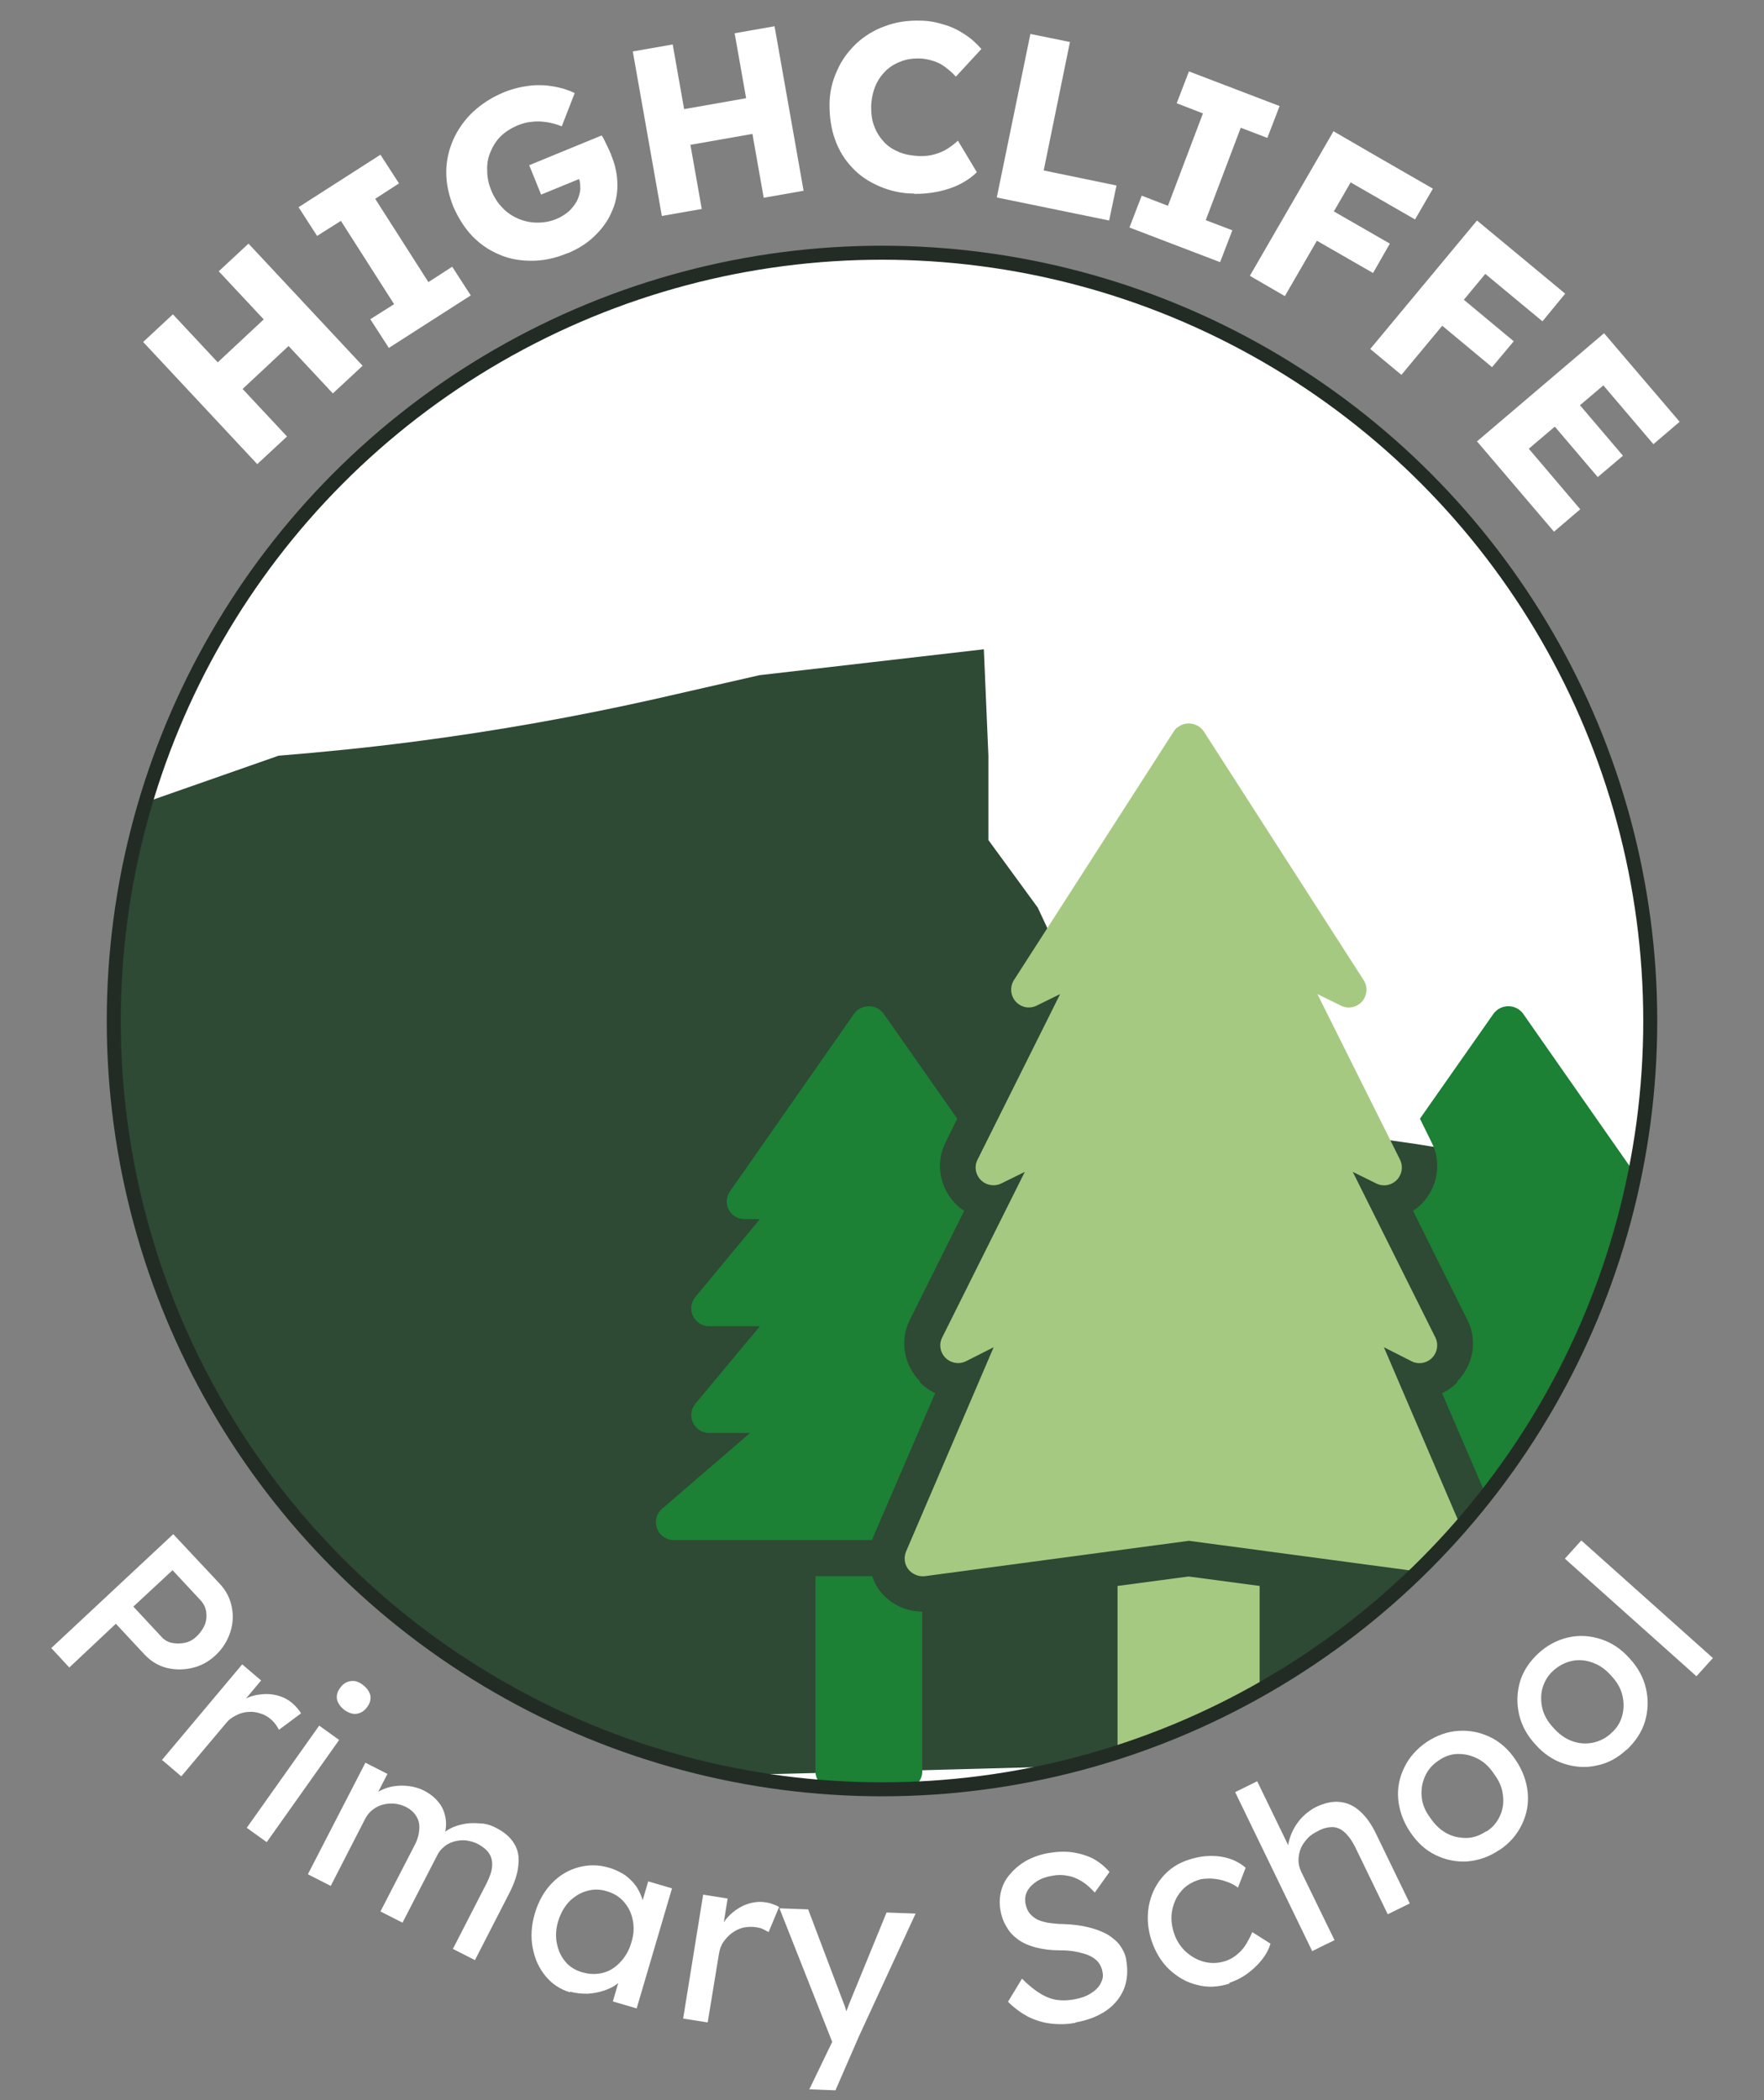 <?xml version="1.0" encoding="UTF-8"?>
<svg id="Layer_1" data-name="Layer 1" xmlns="http://www.w3.org/2000/svg" version="1.1" xmlns:xlink="http://www.w3.org/1999/xlink" viewBox="0 0 504 600">
  <rect x="0" y="0" width="504" height="600" fill="#808080" stroke="none"/>
  <defs>
    <style>
      .cls-1, .cls-2 {
        stroke: #222c25;
        stroke-miterlimit: 10;
        stroke-width: 4px;
      }

      .cls-1, .cls-3, .cls-4 {
        fill: #fff;
      }

      .cls-5 {
        fill: #2e4934;
      }

      .cls-5, .cls-6, .cls-7, .cls-4 {
        stroke-width: 0px;
      }

      .cls-2 {
        fill: none;
      }

      .cls-6 {
        fill: #a6c981;
      }

      .cls-8 {
        clip-path: url(#clippath);
      }

      .cls-7 {
        fill: #1c8035;
      }
    </style>
    <clipPath id="clippath">
      <circle class="cls-1" cx="252" cy="291.7" r="219.5"/>
    </clipPath>
  </defs>
  <g>
    <circle class="cls-3" cx="252" cy="291.7" r="219.5"/>
    <g class="cls-8">
      <g>
        <path class="cls-5" d="M-533.8,502.7c0-1.9,5.8-5.8,57.7-12.4l30.5-14.3h29.3l146.5-64.2c25-10.8,54.8-26.7,86.8-50.8,27.7-20.8,50.7-43,69.1-63.2,12.9-11.7,28.9-24.3,48.1-35.3,27.7-16,53-23.5,72.7-27.3h17.6l55.1-19.3c12.5-1,25.4-2.3,38.6-4,23.9-3.1,46.6-7.2,68.1-12,10.2-2.3,20.5-4.7,30.7-7,21.4-2.5,42.7-4.9,64.1-7.4.4,10.1.9,20.3,1.3,30.4v24.1l14.1,19.3,10.5,22.5,35.2,20.9,39.8,20.9c7.4,1.1,14.8,2.1,22.3,3.2,6.6,1.1,13.3,2.1,19.9,3.2l29.3,25.7,15.2,6.4c6,2.1,12.7,4.1,20,5.5,7.6,1.5,14.7,2.2,21,2.5,8.6.5,17.2,1.1,25.7,1.6,7.1.9,15.9,2.9,25.6,7.4,14.9,6.9,25.9,16.9,33,24.7,5.9,1.1,11.7,2.1,17.6,3.2,9.6-.4,23.9.5,39.8,8,6.5,3.1,6.7,4.1,22.6,14.1,19.9,12.5,15.3,8.1,44.2,25,10.2,5.9,17.7,10.5,28.8,11.5,5.5.5,6.7-.4,11.9,0,15.6,1.1,30.2,10.3,30.2,12.5.1,21.2-1322.3,53-1322.9,24.5Z"/>
        <g id="Icons">
          <g id="Pines">
            <path class="cls-7" d="M262.9,395c1.2,1.2,2.7,2.3,4.3,3l-17.7,41.1c-.1.3-.2.6-.3.9h-56.7c-2.8,0-5.1-2.3-5.1-5.1,0-1.5.6-2.9,1.8-3.9l25.1-21.6h-11.7c-2.8,0-5.1-2.3-5.1-5.1,0-1.2.4-2.3,1.2-3.3l18.4-22.1h-14.5c-2.8,0-5.1-2.3-5.1-5.1,0-1.2.4-2.3,1.2-3.3l18.4-22.2h-4.4c-1.9,0-3.6-1-4.5-2.7-.9-1.7-.7-3.7.4-5.3l35.5-50.8c1.8-2.3,5.1-2.7,7.4-.9.3.3.6.5.9.9l21.1,30.1-3.3,6.7c-3,5.8-1.8,12.9,2.8,17.6.8.8,1.6,1.5,2.5,2l-15.5,31.1c-3,5.8-1.8,12.9,2.8,17.6Z"/>
            <path class="cls-7" d="M263.5,460.4v45.7c0,2.8-2.3,5.1-5.1,5.1h-20.3c-2.8,0-5.1-2.3-5.1-5.1v-55.8h16.2c.5,1.5,1.2,2.9,2.1,4.1,2.9,3.8,7.4,6,12.1,6Z"/>
            <path class="cls-6" d="M420.4,443.2l-25-58.3,7.9,4c2.5,1.3,5.6.2,6.8-2.3.7-1.4.7-3.1,0-4.5l-23.6-47.3,6.7,3.3c2.5,1.3,5.6.2,6.8-2.3.7-1.4.7-3.1,0-4.5l-23.6-47.3,6.7,3.3c2.5,1.3,5.6.2,6.8-2.3.8-1.6.7-3.5-.3-5l-45.7-71.1c-1.7-2.4-5-2.9-7.3-1.2-.5.3-.9.7-1.2,1.2l-45.7,71.1c-1.5,2.4-.8,5.5,1.5,7,1.5,1,3.4,1.1,5,.3l6.7-3.3-23.6,47.3c-1.3,2.5-.2,5.6,2.3,6.8,1.4.7,3.1.7,4.5,0l6.7-3.3-23.6,47.3c-1.3,2.5-.2,5.6,2.3,6.8,1.4.7,3.1.7,4.5,0l7.9-4-25,58.3c-1.1,2.6,0,5.6,2.7,6.7.8.4,1.8.5,2.7.4l75.4-10.1,75.4,10.1c.2,0,.4,0,.7,0,2.8,0,5.1-2.3,5.1-5.1,0-.7-.1-1.4-.4-2Z"/>
            <path class="cls-6" d="M359.9,453.1v53c0,2.8-2.3,5.1-5.1,5.1h-30.4c-2.8,0-5.1-2.3-5.1-5.1v-53l20.3-2.7,20.3,2.7Z"/>
            <path class="cls-7" d="M416.3,395c-1.2,1.2-2.7,2.3-4.3,3l17.7,41.1c.1.3.2.6.3.9h56.7c2.8,0,5.1-2.3,5.1-5.1,0-1.5-.6-2.9-1.8-3.9l-25.1-21.6h11.7c2.8,0,5.1-2.3,5.1-5.1,0-1.2-.4-2.3-1.2-3.3l-18.4-22.1h14.5c2.8,0,5.1-2.3,5.1-5.1,0-1.2-.4-2.3-1.2-3.3l-18.4-22.2h4.4c1.9,0,3.6-1,4.5-2.7.9-1.7.7-3.7-.4-5.3l-35.5-50.8c-1.8-2.3-5.1-2.7-7.4-.9-.3.3-.6.5-.9.9l-21.1,30.1,3.3,6.7c3,5.8,1.8,12.9-2.8,17.6-.8.8-1.6,1.5-2.5,2l15.5,31.1c3,5.8,1.8,12.9-2.8,17.6Z"/>
            <path class="cls-7" d="M415.7,460.4v45.7c0,2.8,2.3,5.1,5.1,5.1h20.3c2.8,0,5.1-2.3,5.1-5.1v-55.8h-16.2c-.5,1.5-1.2,2.9-2.1,4.1-2.9,3.8-7.4,6-12.1,6Z"/>
          </g>
        </g>
      </g>
    </g>
    <circle class="cls-2" cx="252" cy="291.7" r="219.5"/>
  </g>
  <g>
    <path class="cls-4" d="M73.5,132.6l-32.6-34.9,8.5-7.9,32.6,34.9-8.5,7.9ZM64.1,115.9l-7-7.6,22.8-21.3,7.1,7.6-22.8,21.3ZM95.1,112.4l-32.6-34.9,8.5-7.9,32.6,34.9-8.5,7.9Z"/>
    <path class="cls-4" d="M111.1,99.4l-5.3-8.2,6.8-4.3-15.2-23.8-6.8,4.3-5.3-8.2,23.4-15,5.3,8.2-6.8,4.4,15.2,23.8,6.8-4.4,5.3,8.2-23.4,15Z"/>
    <path class="cls-4" d="M162.2,72.3c-3.5,1.5-7,2.2-10.3,2.2-3.3,0-6.4-.5-9.3-1.8-2.9-1.2-5.5-3-7.7-5.3-2.2-2.3-4-5.2-5.4-8.4-1.3-3.3-2-6.5-2-9.8,0-3.2.7-6.3,2-9.3,1.3-2.9,3.2-5.6,5.6-7.9,2.5-2.3,5.4-4.2,8.8-5.6,2.4-1,4.9-1.6,7.3-1.9,2.4-.3,4.7-.2,7,.2,2.2.4,4.2,1,6,1.9l-3.7,9.5c-1.5-.6-2.9-1-4.3-1.2-1.4-.2-2.8-.3-4.2-.1-1.4.1-2.9.5-4.3,1.1-1.8.8-3.4,1.8-4.7,3.1-1.3,1.3-2.2,2.8-2.9,4.5-.7,1.7-1,3.4-.9,5.3,0,1.9.4,3.8,1.2,5.7.8,1.9,1.8,3.5,3.2,4.9,1.3,1.4,2.9,2.4,4.5,3.1,1.7.7,3.5,1.1,5.4,1.1,1.9,0,3.8-.3,5.6-1.1,1.3-.5,2.4-1.3,3.4-2.1,1-.9,1.7-1.9,2.3-2.9.5-1.1.9-2.2,1-3.4,0-1.2,0-2.4-.6-3.5l-.7-1.6,2.3,1.6-12.2,5-3.4-8.4,20.7-8.5c.3.4.6,1,1,1.8.4.8.7,1.5,1.1,2.3.3.7.6,1.3.7,1.7,1.2,2.9,1.7,5.7,1.7,8.5,0,2.8-.6,5.4-1.8,7.9-1.1,2.5-2.8,4.7-4.9,6.7-2.1,2-4.7,3.6-7.6,4.8Z"/>
    <path class="cls-4" d="M189.1,61.7l-8.3-47,11.4-2,8.3,47-11.4,2ZM190.2,42.6l-1.7-10.2,30.7-5.4,1.8,10.2-30.7,5.4ZM218.2,56.5l-8.3-47,11.4-2,8.3,47-11.4,2Z"/>
    <path class="cls-4" d="M261.1,55.3c-3.6,0-6.9-.8-9.9-2.1s-5.6-3-7.7-5.3c-2.2-2.3-3.8-4.9-4.9-8-1.1-3-1.6-6.4-1.6-10,0-3.5.8-6.8,2.2-9.8,1.3-3,3.2-5.5,5.5-7.7,2.3-2.1,5-3.8,8.1-4.9,3.1-1.2,6.5-1.7,10.1-1.6,2.3,0,4.5.4,6.7,1.1,2.2.6,4.2,1.6,6,2.8,1.9,1.2,3.4,2.6,4.8,4.2l-7.3,7.9c-.9-1-1.9-1.9-3-2.7-1-.8-2.2-1.4-3.5-1.8s-2.6-.7-4.1-.7c-1.8,0-3.5.2-5.2.9-1.6.6-3.1,1.5-4.3,2.7-1.2,1.2-2.2,2.6-2.9,4.3-.7,1.7-1.1,3.6-1.2,5.8,0,2.1.2,4,.9,5.7.6,1.7,1.6,3.2,2.8,4.5s2.7,2.2,4.4,2.9c1.7.7,3.7,1,5.8,1.1,1.5,0,2.8-.1,4.2-.5s2.6-.9,3.7-1.6c1.1-.7,2.1-1.5,3-2.3l5.4,9c-1.2,1.2-2.7,2.3-4.6,3.3-1.9,1-4,1.7-6.3,2.2-2.3.5-4.6.7-6.9.7Z"/>
    <path class="cls-4" d="M284.8,56.4l9.6-46.7,11.3,2.3-7.5,36.7,20.8,4.3-2.1,10-32.2-6.6Z"/>
    <path class="cls-4" d="M322.7,65l3.5-9.1,7.5,2.9,10-26.4-7.5-2.9,3.5-9.1,25.9,9.9-3.5,9.1-7.6-2.9-10,26.4,7.6,2.9-3.5,9.1-25.9-9.9Z"/>
    <path class="cls-4" d="M357.1,78.8l23.9-41.3,10,5.8-23.9,41.3-10-5.8ZM370.9,65.7l4.8-8.4,21.4,12.3-4.8,8.4-21.4-12.3ZM380.5,49l5.1-8.8,23.8,13.7-5.1,8.8-23.8-13.7Z"/>
    <path class="cls-4" d="M391.5,99.7l30.5-36.7,8.9,7.4-30.5,36.7-8.9-7.4ZM407.3,89.1l6.2-7.4,19,15.8-6.2,7.4-19-15.8ZM419.6,74.3l6.5-7.9,21.1,17.5-6.5,7.9-21.1-17.5Z"/>
    <path class="cls-4" d="M422,126.1l36.3-30.9,21.6,25.3-7.5,6.4-14.3-16.8-21.3,18.1,14.7,17.3-7.5,6.4-22-25.8ZM440.5,117.5l7.2-6.1,16,18.8-7.2,6.1-16-18.8Z"/>
  </g>
  <g>
    <path class="cls-4" d="M14.6,470.9l34.9-32.6,13.3,14.2c1.8,1.9,2.9,4.1,3.4,6.5s.4,4.9-.4,7.3c-.8,2.4-2.1,4.6-4.1,6.5-2,1.9-4.2,3.1-6.7,3.7-2.5.6-5,.6-7.4,0-2.4-.6-4.5-1.9-6.3-3.8l-8.2-8.8-13.3,12.5-5-5.4ZM38.1,459l8.1,8.7c.8.9,1.9,1.5,3.1,1.7,1.2.2,2.4.2,3.7-.1s2.4-1,3.4-2c1-1,1.7-2.1,2.2-3.3.4-1.2.5-2.4.3-3.6-.2-1.2-.7-2.2-1.5-3.1l-8.1-8.7-11.2,10.4Z"/>
    <path class="cls-4" d="M46.2,502.9l23-27.4,5.4,4.6-7.2,8.6,1.2-2.5c1.5-1,3.2-1.7,5-2,1.8-.3,3.6-.3,5.3.1,1.7.4,3.2,1.1,4.5,2.2.6.5,1.1,1,1.6,1.6.5.6.8,1,1,1.4l-6.3,4.7c-.3-.5-.6-1.1-1-1.6-.4-.5-.8-1-1.3-1.4-.9-.8-2-1.4-3.1-1.7-1.2-.4-2.3-.5-3.5-.4-1.2.1-2.3.4-3.4,1-1.1.5-2.1,1.3-2.9,2.3l-12.7,15.1-5.4-4.6Z"/>
    <path class="cls-4" d="M70.5,522.2l20.7-29.2,5.7,4.1-20.7,29.2-5.7-4.1ZM98.5,488.6c-1.2-.9-1.9-1.9-2.2-3-.2-1.1,0-2.2.9-3.4.8-1.1,1.7-1.7,2.9-1.9,1.2-.2,2.3.1,3.5,1,1.2.9,1.9,1.9,2.2,3,.2,1.1,0,2.2-.9,3.4-.8,1.1-1.7,1.7-2.9,1.9-1.2.2-2.3-.2-3.5-1Z"/>
    <path class="cls-4" d="M88,535.4l16.4-31.8,6.3,3.2-3.5,6.8h-1.5c.9-.7,1.9-1.5,3.1-2.1,1.2-.6,2.5-1,3.9-1.2,1.4-.2,2.8-.2,4.3,0,1.4.2,2.8.6,4,1.2,1.8.9,3.3,2.1,4.3,3.4,1.1,1.3,1.7,2.8,2,4.5.3,1.7.1,3.5-.4,5.5l-.8-.7,1-.8c.9-.7,2-1.3,3.2-1.7,1.2-.4,2.5-.7,3.8-.8,1.3-.1,2.7,0,4,.1,1.3.2,2.5.6,3.6,1.2,2.4,1.2,4.1,2.7,5.2,4.5,1.1,1.8,1.5,3.8,1.2,6.2-.2,2.4-1.1,5.1-2.6,8l-9.8,19.1-6.3-3.2,9.6-18.7c.9-1.8,1.5-3.4,1.6-4.8.1-1.4-.1-2.6-.8-3.7-.6-1-1.7-1.9-3.1-2.7-1.1-.6-2.3-.9-3.5-1.1-1.2-.1-2.3,0-3.4.3-1.1.3-2.1.8-2.9,1.5-.9.7-1.6,1.6-2.1,2.7l-9.8,19-6.3-3.2,9.7-18.8c.9-1.7,1.3-3.2,1.4-4.6.1-1.4-.1-2.6-.8-3.7-.6-1.1-1.6-2-2.9-2.7-1.1-.6-2.3-.9-3.4-1-1.2-.1-2.3,0-3.4.3-1.1.3-2,.8-2.9,1.5-.9.7-1.6,1.6-2.1,2.6l-9.8,19.1-6.3-3.2Z"/>
    <path class="cls-4" d="M162.9,569.2c-2.8-.8-5.2-2.4-7-4.6-1.9-2.3-3.1-4.9-3.7-8.1-.6-3.1-.4-6.4.6-9.8,1-3.4,2.6-6.3,4.8-8.6,2.2-2.3,4.7-3.8,7.6-4.6,2.9-.8,5.8-.8,8.8.1,1.8.5,3.3,1.3,4.7,2.2,1.3,1,2.4,2.1,3.2,3.3.8,1.3,1.4,2.6,1.8,4,.4,1.4.4,2.9.2,4.3l-1.3-1,2.6-8.9,6.8,2-10.1,34.3-6.8-2,2.4-8.2h1.7c-.6,1.1-1.5,2.1-2.6,3-1.1.9-2.5,1.6-4,2.1-1.5.5-3.1.8-4.7.9-1.7,0-3.3-.1-5-.6ZM166.5,563.5c2,.6,4,.6,5.9.1,1.9-.5,3.5-1.6,4.9-3.1,1.4-1.5,2.5-3.4,3.1-5.6.7-2.2.8-4.3.4-6.3-.4-2-1.2-3.7-2.5-5.2-1.3-1.5-2.9-2.5-5-3.1-2-.6-3.9-.6-5.8,0-1.8.5-3.5,1.6-4.9,3-1.4,1.5-2.4,3.3-3.1,5.5-.7,2.3-.8,4.4-.4,6.4.4,2,1.2,3.8,2.4,5.2,1.2,1.5,2.9,2.5,4.9,3.1Z"/>
    <path class="cls-4" d="M195.2,576.6l5.7-35.3,7,1.1-1.8,11.1-.2-2.8c.8-1.6,1.9-3,3.3-4.2,1.4-1.2,3-2.1,4.6-2.6s3.3-.7,5-.4c.8.1,1.5.3,2.2.6.7.2,1.2.5,1.6.7l-3,7.2c-.5-.3-1.1-.6-1.7-.9-.6-.3-1.3-.4-1.9-.5-1.2-.2-2.4-.1-3.6.1-1.2.3-2.2.8-3.2,1.5-1,.7-1.8,1.6-2.5,2.6-.7,1-1.1,2.2-1.3,3.5l-3.2,19.5-7-1.1Z"/>
    <path class="cls-4" d="M231.2,597l7.9-16.4-.2,5.6-16.2-41,8.2.3,10.1,26.7c.2.5.5,1.2.7,2.1.3.9.5,1.9.7,2.8l-1.8.3c.4-.9.8-1.9,1.2-2.8.4-.9.7-1.9,1.1-2.8l10.4-25.4,8.3.3-16.2,35.1-6.7,15.4-7.6-.3Z"/>
    <path class="cls-4" d="M307.3,577.9c-2.5.5-5,.5-7.3.2s-4.4-1-6.4-2c-2-1.1-3.9-2.5-5.6-4.2l4-6.6c2.7,2.7,5.2,4.5,7.5,5.4,2.2.9,4.7,1,7.5.5,1.7-.3,3.2-.8,4.5-1.6,1.3-.8,2.3-1.7,2.9-2.8s.9-2.2.6-3.4c-.1-.8-.4-1.5-.8-2.2-.4-.7-.9-1.2-1.6-1.7-.7-.5-1.5-.9-2.4-1.2-1-.3-2.1-.6-3.3-.8-1.2-.2-2.6-.3-4.2-.3-2.5,0-4.7-.3-6.7-.8-1.9-.5-3.6-1.2-5-2.2-1.4-1-2.6-2.2-3.4-3.7-.9-1.4-1.5-3.1-1.8-5-.3-1.9-.2-3.7.3-5.5.5-1.8,1.4-3.4,2.7-4.8,1.2-1.4,2.8-2.7,4.6-3.7,1.9-1,3.9-1.7,6.2-2.1,2.4-.4,4.7-.5,6.8-.2,2.1.3,4.1.9,5.9,1.8,1.8,1,3.3,2.2,4.7,3.8l-4.2,5.9c-1.2-1.3-2.4-2.4-3.7-3.2-1.3-.8-2.7-1.4-4.1-1.6-1.4-.3-2.9-.3-4.4,0-1.7.3-3.2.8-4.4,1.6-1.2.8-2.1,1.7-2.7,2.8-.6,1.1-.7,2.3-.5,3.6.2.9.5,1.8,1,2.5.5.7,1.2,1.3,2,1.8.8.5,1.9.8,3.3,1.1,1.3.2,2.9.4,4.7.4,2.6.1,4.9.4,6.9.9,2.1.5,3.9,1.2,5.4,2,1.5.9,2.8,2,3.7,3.2.9,1.3,1.6,2.7,1.8,4.3.5,3,.3,5.7-.7,8.2-1,2.4-2.7,4.5-5,6.1-2.3,1.6-5.3,2.8-8.8,3.4Z"/>
    <path class="cls-4" d="M351.3,566.7c-3.2,1-6.2,1.2-9.2.4-3-.7-5.6-2.2-8-4.4-2.3-2.2-4-5-5.1-8.3-1.1-3.3-1.3-6.6-.8-9.7.6-3.2,1.8-5.9,3.8-8.3,2-2.4,4.5-4.1,7.7-5.1,3-1,6-1.3,8.9-.9,2.9.4,5.3,1.5,7.3,3.2l-2.2,5.7c-1-.8-2.2-1.4-3.5-1.8-1.3-.5-2.7-.7-4.1-.8-1.4,0-2.6,0-3.7.4-2.1.7-3.8,1.8-5,3.3-1.3,1.5-2.1,3.4-2.5,5.4-.4,2.1-.2,4.2.5,6.4.7,2.2,1.9,4,3.4,5.4,1.6,1.4,3.3,2.4,5.3,2.9,2,.5,4,.4,5.9-.2,1.2-.4,2.2-.9,3.2-1.7s1.9-1.7,2.6-2.8,1.4-2.4,2-3.8l5.2,3.3c-.7,2.4-2.2,4.6-4.4,6.7-2.2,2.1-4.6,3.6-7.4,4.5Z"/>
    <path class="cls-4" d="M374.9,557.4l-22-45.4,6.3-3.1,9.6,19.8-.7,1.3c-.3-1.6-.1-3.3.5-5.1.6-1.8,1.5-3.4,2.8-5,1.3-1.5,2.8-2.7,4.5-3.6,2.5-1.2,4.7-1.7,6.8-1.5,2.1.2,4,1,5.8,2.6,1.8,1.6,3.4,3.8,4.8,6.8l9.5,19.6-6.3,3.1-9.3-19.2c-.9-1.8-1.9-3.2-3-4.2-1.1-1-2.3-1.5-3.5-1.5-1.3,0-2.7.3-4.1,1.1-1.2.6-2.3,1.3-3.1,2.2-.8.9-1.5,1.9-1.9,2.9-.4,1.1-.6,2.2-.6,3.3,0,1.1.3,2.2.8,3.3l9.5,19.5-3.1,1.5c-.5.3-1.1.5-1.6.8-.5.3-1.1.5-1.6.8Z"/>
    <path class="cls-4" d="M428.4,528.5c-2.9,2-5.9,3-9.1,3.3-3.2.2-6.2-.4-9.1-1.8-2.9-1.4-5.3-3.6-7.3-6.6-2-3-3.1-6.1-3.4-9.3-.3-3.2.3-6.2,1.7-9.1,1.4-2.9,3.5-5.3,6.4-7.3,2.9-1.9,5.9-3,9.1-3.2,3.2-.2,6.2.4,9.1,1.8,2.9,1.4,5.3,3.6,7.3,6.6s3.1,6.1,3.4,9.3c.3,3.2-.3,6.2-1.7,9.1-1.4,2.9-3.5,5.3-6.3,7.2ZM424.8,523.2c1.8-1.2,3-2.7,3.8-4.5.8-1.8,1.1-3.8.8-5.8-.2-2.1-1-4-2.4-5.9-1.3-2-2.8-3.5-4.7-4.5s-3.7-1.4-5.7-1.4c-2,0-3.9.7-5.6,1.9-1.8,1.2-3.1,2.7-3.9,4.6-.8,1.8-1.1,3.8-.9,5.8.2,2.1,1,4,2.4,5.9,1.3,1.9,2.8,3.4,4.6,4.4s3.7,1.4,5.7,1.4c2,0,3.9-.7,5.7-1.9Z"/>
    <path class="cls-4" d="M464.7,499.9c-2.6,2.4-5.4,3.9-8.5,4.5-3.1.7-6.2.5-9.3-.5-3.1-1-5.8-2.8-8.2-5.5-2.4-2.6-4-5.5-4.7-8.7-.7-3.1-.6-6.2.3-9.3.9-3,2.7-5.7,5.3-8.1,2.5-2.3,5.4-3.8,8.5-4.5,3.1-.7,6.2-.5,9.3.5,3.1,1,5.8,2.8,8.2,5.5,2.4,2.6,4,5.5,4.7,8.7.7,3.1.6,6.2-.3,9.3-.9,3-2.7,5.7-5.2,8.1ZM460.4,495.1c1.6-1.4,2.6-3.1,3.1-5,.5-1.9.5-3.9,0-5.9-.5-2-1.6-3.8-3.2-5.5-1.6-1.8-3.3-3-5.3-3.7-1.9-.7-3.9-.9-5.8-.5-1.9.4-3.7,1.3-5.3,2.7s-2.6,3.1-3.2,5.1c-.5,1.9-.5,3.9,0,5.9.5,2,1.6,3.8,3.2,5.5,1.5,1.7,3.3,3,5.2,3.7,1.9.7,3.9.9,5.9.5s3.8-1.3,5.3-2.7Z"/>
    <path class="cls-4" d="M484.7,478.9l-37.6-33.6,4.7-5.2,37.6,33.6-4.7,5.2Z"/>
  </g>
</svg>